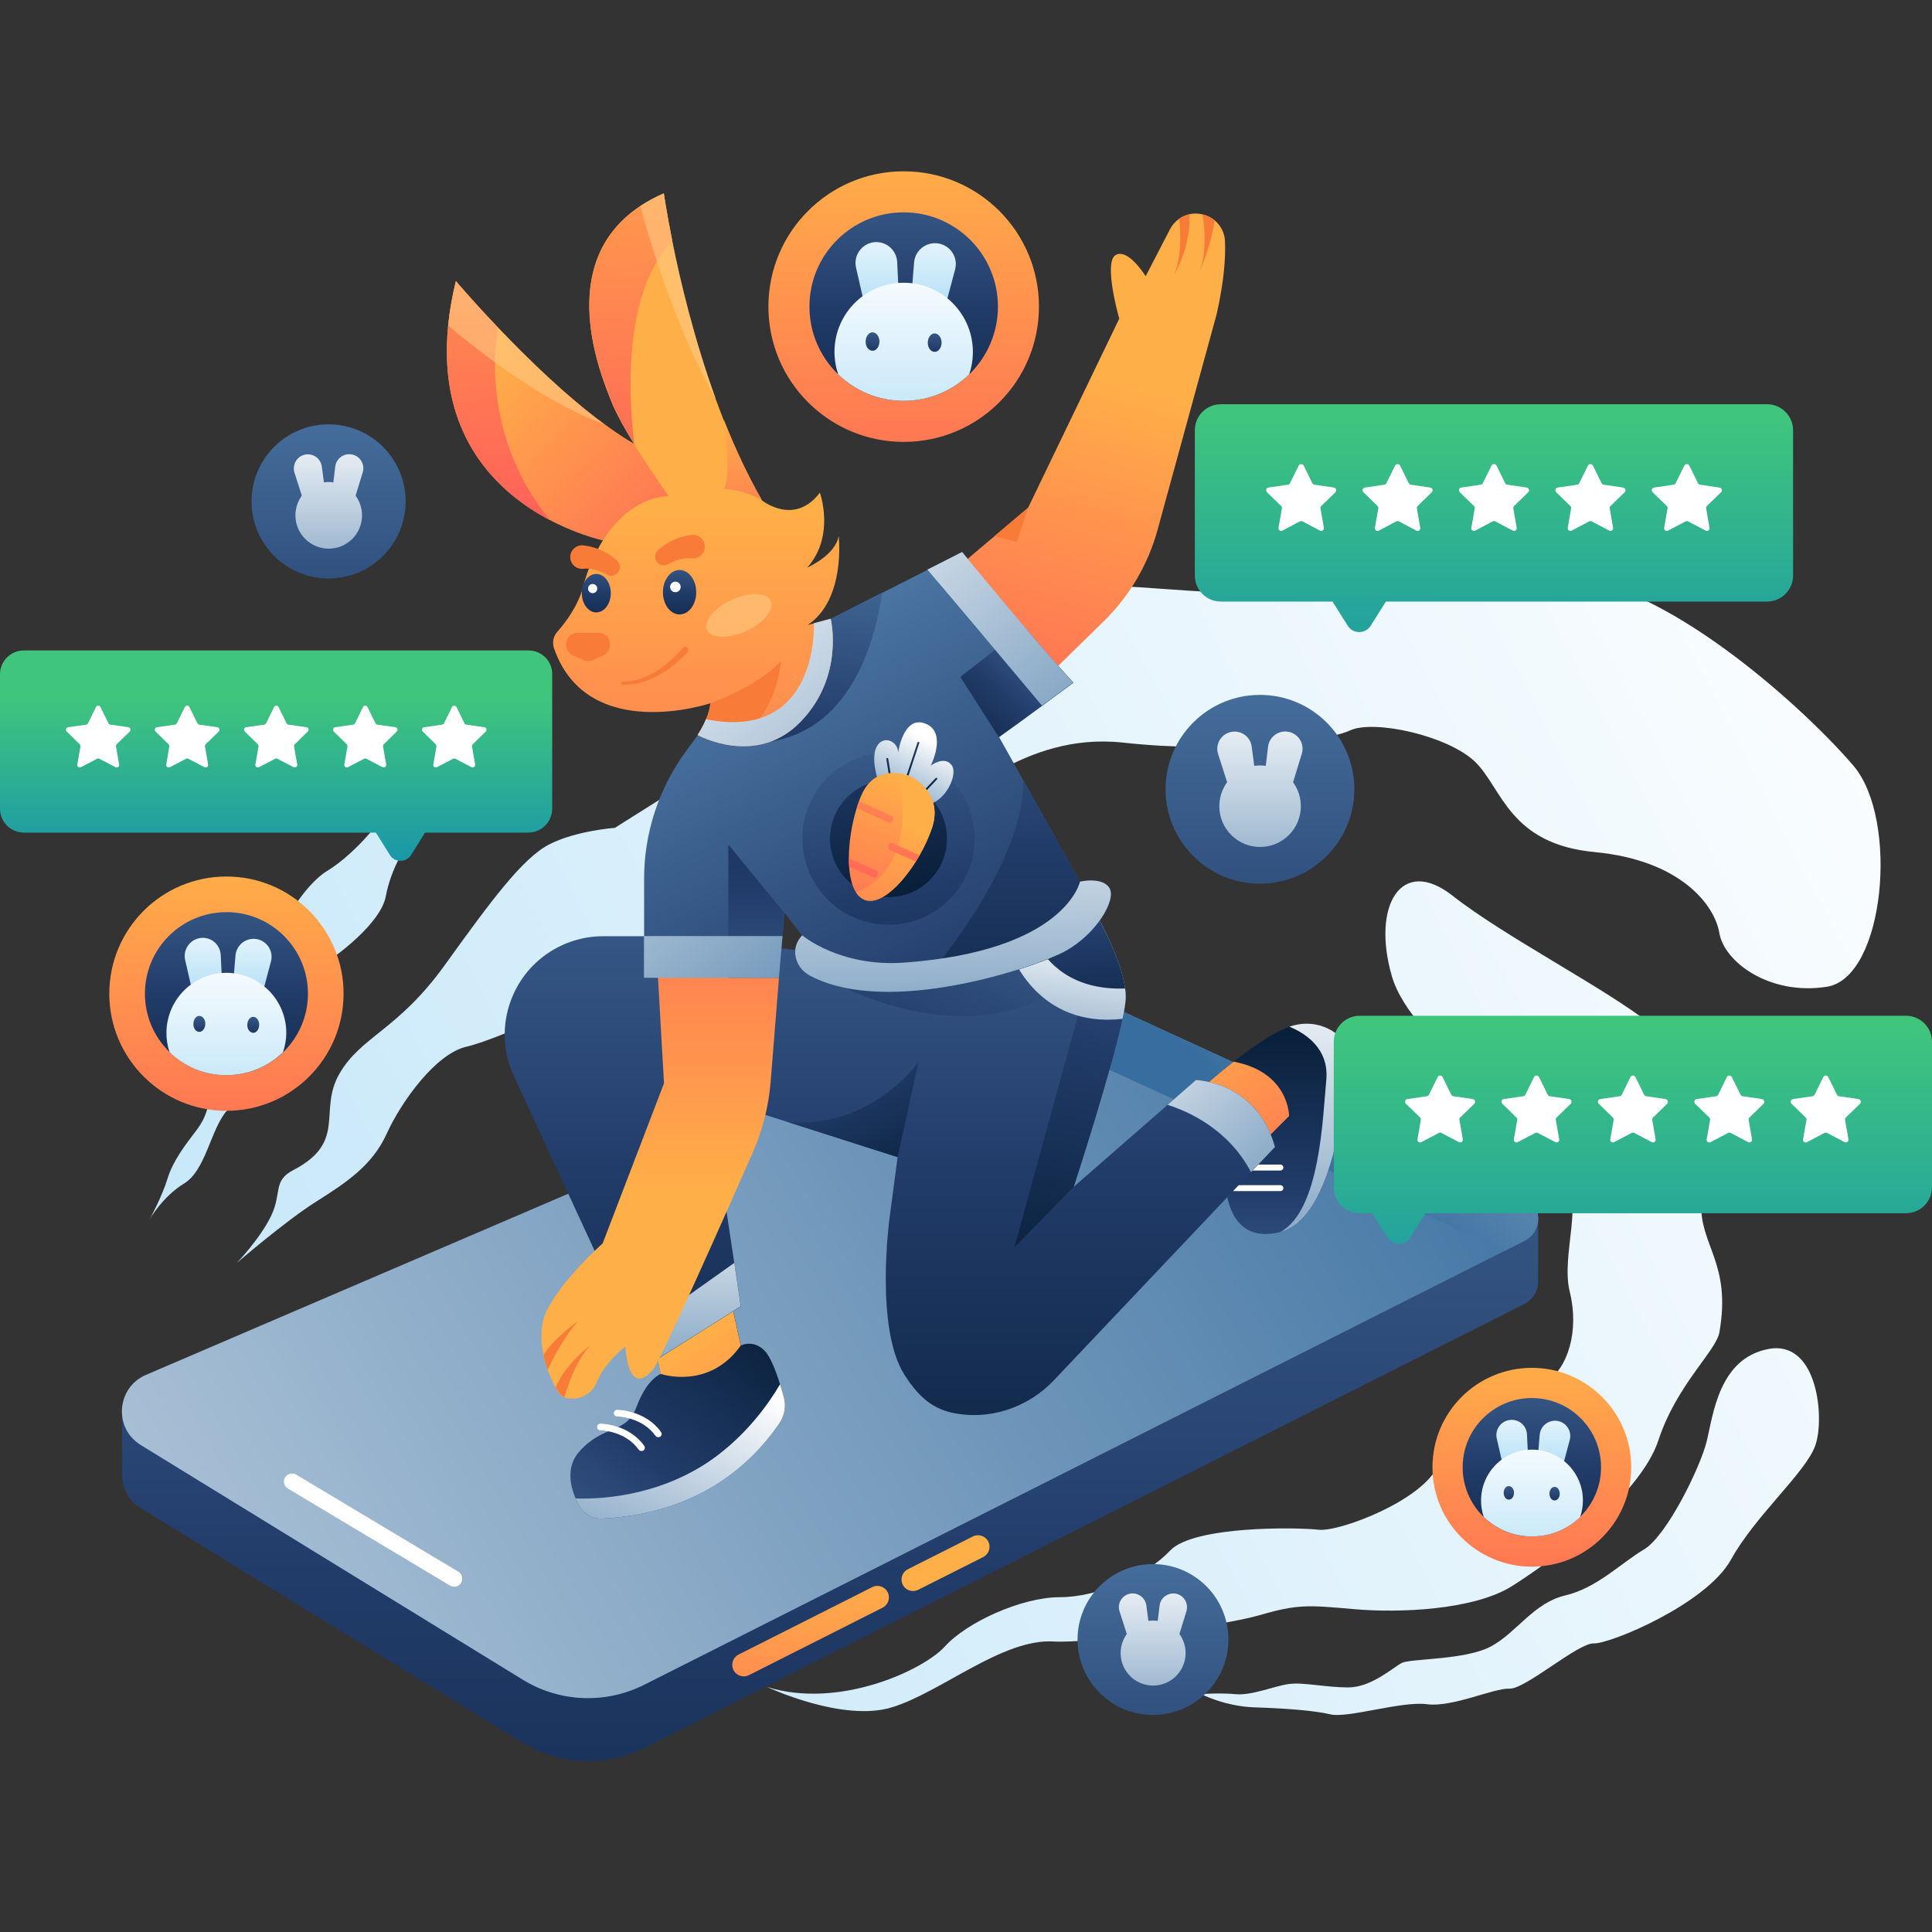 <svg width="1500" height="1500" viewBox="0 0 1500 1500" fill="none" xmlns="http://www.w3.org/2000/svg">
<rect x="0" y="0" width="1500" height="1500" fill="#333333" stroke="none"/>
<path d="M227.601 908.526C269.889 886.543 246.769 862.877 263.467 833.742C280.165 804.606 308.917 799.873 345.179 749.491C381.44 699.108 405.746 666.186 426.495 655.563C447.145 644.94 477.379 642.731 477.379 642.731C477.379 642.731 710.954 495.476 753.835 469.496C796.717 443.516 886.135 457.715 947.493 459.924C1008.85 462.133 1108.64 434.891 1220.98 448.249C1300.52 457.715 1403.58 552.905 1439.05 594.557C1474.52 636.209 1463.45 758.957 1418.4 766.11C1373.34 773.157 1338.56 746.44 1334.91 724.457C1331.25 702.474 1304.57 667.764 1238.08 661.558C1171.58 655.247 1166.35 612.018 1145.3 591.507C1124.16 571.102 1066.65 558.48 1048.17 567.105C1029.7 575.73 950.654 585.196 872.006 576.571C793.456 567.946 743.658 626.112 718.858 630.53C694.058 634.947 645.743 587.51 593.277 597.397C540.812 607.284 516.704 682.805 504.946 722.88C493.188 762.954 386.677 807.025 362.371 812.6C338.065 818.07 311.289 855.83 300.223 880.232C289.156 904.635 269.198 917.993 245.485 932.929C221.772 947.865 183.929 980.471 183.929 980.471C183.929 980.471 202.011 961.643 210.508 943.973C219.005 926.302 211.693 916.836 227.601 908.526ZM595.649 1309.8C595.649 1309.8 654.042 1337.35 692.477 1325.57C730.912 1313.79 778.24 1272.04 818.157 1274.46C844.736 1276.03 948.184 1262.68 977.826 1254.05C1007.37 1245.43 1015.47 1246.16 1051.04 1249.32C1086.51 1252.47 1144.11 1250.05 1173.76 1231.54C1203.4 1213.03 1273.55 1161.17 1287.58 1118.26C1301.61 1075.35 1332.34 1048.94 1334.91 1034.53C1344.49 980.576 1319.39 966.797 1320.88 933.875C1322.36 900.953 1317.32 823.329 1281.75 795.245C1246.18 767.161 1167.83 726.982 1127.91 695.532C1087.99 664.083 1064.87 703.105 1080.58 757.695C1096.29 812.285 1194.9 868.767 1213.18 900.953C1231.36 933.139 1211.4 973.213 1218.81 1003.19C1226.22 1033.17 1217.33 1062.51 1200.33 1073.03C1183.34 1083.44 1127.91 1109.42 1116.84 1136.98C1105.78 1164.54 1039.97 1189.57 1023.77 1187.68C1007.47 1185.79 926.645 1184.42 908.366 1203.98C889.988 1223.55 852.344 1240.06 822.801 1240.06C793.258 1240.06 750.377 1259.52 733.383 1278.56C716.092 1297.17 651.078 1327.05 595.649 1309.8ZM932.573 1315.27C932.573 1315.27 950.753 1324.73 973.676 1325.57C996.599 1326.31 1019.72 1327.89 1033.06 1331.04C1046.4 1334.2 1088.29 1320.53 1107.95 1323.15C1127.61 1325.78 1159.73 1310.53 1171.98 1311.06C1184.33 1311.58 1225.23 1275.4 1237.48 1275.93C1249.84 1276.45 1324.73 1245.53 1343.9 1210.93C1363.07 1176.32 1401.99 1143.29 1409.4 1122.26C1416.82 1101.33 1411.38 1040 1372.95 1047.37C1334.51 1054.62 1330.06 1098.7 1325.12 1118.89C1320.18 1139.09 1294.1 1192.52 1276.31 1203.04C1258.53 1213.55 1239.86 1232.91 1215.25 1238.69C1190.65 1244.48 1177.81 1267.3 1157.65 1278.24C1137.49 1289.08 1095.11 1287.5 1088.19 1291.18C1081.27 1294.86 1064.58 1310.11 1046.79 1310.11C1029.01 1310.11 1011.91 1305.91 1000.55 1307.48C989.188 1309.06 972.391 1316.42 959.547 1315.37C946.9 1314.21 932.573 1315.27 932.573 1315.27ZM116.248 946.602C116.248 946.602 126.129 929.142 142.827 918.939C159.623 908.842 163.477 877.287 175.827 862.667C188.178 847.941 212.78 837.002 217.721 814.914C222.661 792.931 230.071 761.376 245.781 752.015C261.59 742.549 295.579 716.884 299.531 695.848C303.483 674.917 315.34 652.302 329.074 643.888C342.807 635.473 366.026 607.705 361.58 595.083C357.134 582.461 329.074 579.832 311.783 611.386C294.492 642.836 270.878 665.976 253.685 676.389C236.395 686.907 213.768 722.669 211.792 742.864C209.816 762.954 193.118 785.568 184.72 792.826C176.321 800.189 163.081 829.009 163.081 842.156C163.081 855.304 161.105 866.243 152.707 877.287C144.309 888.331 134.428 900.848 130.081 915.048C125.733 929.247 116.248 946.602 116.248 946.602Z" fill="url(#paint0_linear_200_2)"/>
<path d="M1194.16 993.436L1194.26 944.646L1130.87 953.374L854.687 826.669C834.502 817.416 811.478 817.1 791.082 825.828L190.778 1083.34L94.688 1096.59V1147.16L94.793 1147.27C95.529 1156.42 100.26 1165.35 109.301 1170.93L405.773 1353.05C434.474 1370.61 470.219 1372.18 500.182 1357.04L1183.43 1012.47C1189.85 1009.21 1193.42 1003.32 1194.05 997.221C1194.26 995.959 1194.26 994.697 1194.16 993.436Z" fill="url(#paint1_linear_200_2)"/>
<path d="M1183.43 963.468L1167.98 971.249L500.182 1308.04C470.114 1323.18 434.369 1321.71 405.774 1304.05L109.301 1121.93C88.065 1108.89 90.378 1077.34 113.296 1067.46L766.797 787.133L791.082 776.723C811.478 767.996 834.502 768.311 854.687 777.459L1182.8 928.033C1197.73 934.973 1198.15 956.108 1183.43 963.468Z" fill="url(#paint2_linear_200_2)"/>
<path d="M352.684 1231.91C351.633 1231.91 350.476 1231.6 349.425 1231.07L223.477 1155.68C220.533 1153.89 219.587 1150.11 221.269 1147.06C223.056 1144.11 226.841 1143.17 229.89 1144.85L355.838 1220.24C358.782 1222.03 359.728 1225.82 358.046 1228.86C356.889 1230.76 354.892 1231.91 352.684 1231.91Z" fill="white"/>
<path d="M708.869 1235.28C705.61 1235.28 702.456 1233.49 700.879 1230.34C698.671 1225.92 700.458 1220.56 704.874 1218.35L755.337 1192.9C759.753 1190.7 765.114 1192.48 767.322 1196.9C769.53 1201.32 767.743 1206.68 763.327 1208.89L712.864 1234.33C711.497 1234.96 710.13 1235.28 708.869 1235.28ZM581.449 1300.58L685.214 1248.21C689.63 1246 691.417 1240.64 689.209 1236.23C687.001 1231.81 681.64 1230.02 677.224 1232.23L573.459 1284.59C569.043 1286.8 567.256 1292.16 569.464 1296.58C571.041 1299.74 574.195 1301.52 577.454 1301.52C578.82 1301.52 580.187 1301.21 581.449 1300.58Z" fill="url(#paint3_linear_200_2)"/>
<path d="M1183.43 963.468L1167.98 971.249L766.795 787.238L791.08 776.828C811.476 768.101 834.5 768.416 854.685 777.564L1182.8 928.138C1197.73 934.973 1198.15 956.108 1183.43 963.468Z" fill="url(#paint4_linear_200_2)"/>
<path d="M605.21 1104.89C591.227 1125.29 552.644 1174.5 467.908 1179.02C460.233 1179.44 452.979 1175.45 449.404 1168.61C448.563 1167.04 447.722 1165.25 446.881 1163.36C442.255 1152.53 439.732 1138.02 450.035 1126.66C469.274 1105.42 486.095 1113.94 494.296 1092.07C502.391 1070.19 513.114 1066.72 513.114 1066.72L507.332 1040.44L566.732 1006.47L575.247 1044.64C575.878 1044.33 585.13 1039.81 593.856 1048.95C598.271 1053.58 602.477 1064.62 605.63 1074.82C606.787 1078.4 607.733 1081.87 608.574 1084.92C610.467 1091.75 609.205 1099.01 605.21 1104.89Z" fill="url(#paint5_linear_200_2)"/>
<path d="M511.014 1115.83C510.173 1115.83 509.437 1115.41 508.911 1114.78C498.503 1100.06 479.369 1099.74 479.159 1099.74C477.687 1099.74 476.53 1098.59 476.636 1097.11C476.636 1095.64 477.792 1094.59 479.264 1094.59C480.105 1094.59 501.236 1095.01 513.221 1111.83C514.062 1112.99 513.747 1114.67 512.591 1115.41C512.065 1115.72 511.539 1115.83 511.014 1115.83Z" fill="white"/>
<path d="M497.977 1126.55C497.136 1126.55 496.4 1126.13 495.874 1125.5C485.466 1110.78 466.332 1110.47 466.122 1110.47C464.65 1110.47 463.493 1109.31 463.598 1107.84C463.598 1106.37 464.755 1105.31 466.227 1105.31C467.068 1105.31 488.199 1105.74 500.184 1122.56C501.026 1123.72 500.71 1125.4 499.554 1126.13C499.028 1126.45 498.502 1126.55 497.977 1126.55Z" fill="white"/>
<path d="M575.144 1044.64C550.438 1079.55 513.011 1066.72 513.011 1066.72L507.229 1040.44L566.628 1006.47L575.144 1044.64Z" fill="url(#paint6_linear_200_2)"/>
<path d="M994.092 956.528C947.729 968.305 951.198 910.052 951.198 910.052L940.265 860.106L936.27 842.126C936.27 842.126 945.521 833.819 957.822 824.251C971.068 813.946 987.679 802.064 999.979 797.543C1000.29 797.438 1000.72 797.332 1001.03 797.227C1024.05 789.341 1042.87 803.326 1045.19 813.42C1047.6 823.62 1040.46 944.752 994.092 956.528Z" fill="url(#paint7_linear_200_2)"/>
<path d="M994.095 908.791H955.827C954.565 908.791 953.514 907.739 953.514 906.477C953.514 905.216 954.565 904.164 955.827 904.164H994.095C995.356 904.164 996.408 905.216 996.408 906.477C996.408 907.739 995.356 908.791 994.095 908.791Z" fill="white"/>
<path d="M994.095 924.773H955.827C954.565 924.773 953.514 923.722 953.514 922.46C953.514 921.198 954.565 920.147 955.827 920.147H994.095C995.356 920.147 996.408 921.198 996.408 922.46C996.408 923.722 995.356 924.773 994.095 924.773Z" fill="white"/>
<path d="M1000.82 866.521L982.738 884.606L940.265 860.107L936.27 842.126C936.27 842.126 945.521 833.819 957.822 824.251C1001.14 832.558 1000.82 866.521 1000.82 866.521Z" fill="url(#paint8_linear_200_2)"/>
<path d="M989.889 890.495L971.281 910.052L818.314 1071.56C797.918 1093.12 767.64 1103.21 738.624 1096.69C722.644 1093.12 712.025 1082.81 702.143 1067.25C679.119 1031.08 690.578 946.119 690.578 946.119L696.886 898.381L550.648 851.695L570.097 980.502L575.249 1014.26L502.813 1060.1L491.774 1036.23L399.152 835.817C390.321 817.206 389.48 795.755 396.734 776.513C402.306 761.582 412.189 749.174 424.805 740.447C437.315 731.825 452.349 726.883 468.329 726.883H512.59L673.232 743.076L798.759 717.84L849.853 707.535C849.853 707.535 862.574 729.511 869.513 751.067C872.246 759.479 874.034 767.786 873.928 774.725C873.823 778.301 872.982 784.084 871.405 791.129C862.679 831.927 834.504 918.675 833.558 921.409V921.514L906.414 857.898L928.387 838.656C928.597 838.551 975.696 839.603 989.889 890.495Z" fill="url(#paint9_linear_200_2)"/>
<path d="M575.143 1014.15L502.812 1060L491.773 1036.13L570.097 980.502L575.143 1014.15Z" fill="url(#paint10_linear_200_2)"/>
<path d="M874.031 774.62C873.926 778.195 873.085 783.979 871.508 791.024C862.782 831.821 834.607 918.57 833.661 921.303V921.409L787.508 968.621L843.123 765.893L869.616 750.857C872.349 759.374 874.137 767.68 874.031 774.62Z" fill="url(#paint11_linear_200_2)"/>
<path d="M628.129 752.118C628.129 752.118 732.21 821.201 818.628 770.099L748.715 683.456L628.129 752.118Z" fill="url(#paint12_linear_200_2)"/>
<path d="M874.032 774.62C873.927 778.195 873.086 783.978 871.509 791.023C805.381 798.594 785.301 740.657 785.301 740.657L804.014 730.983L849.852 707.43C849.852 707.43 870.247 742.655 873.507 767.47C873.927 769.994 874.032 772.412 874.032 774.62Z" fill="url(#paint13_linear_200_2)"/>
<path d="M873.611 767.47C832.295 768.942 812.95 747.702 804.119 730.983L849.957 707.43C849.957 707.43 870.247 742.655 873.611 767.47Z" fill="url(#paint14_linear_200_2)"/>
<path d="M827.144 738.449C814.948 745.178 777.522 758.953 735.994 765.998C698.673 772.202 657.986 772.833 629.18 757.796C624.344 755.273 620.349 751.067 618.562 745.914C616.67 740.552 616.354 733.402 622.767 726.252L609.1 708.902L607.628 726.882L604.895 759.268H500.078V682.299C500.078 646.969 511.327 612.48 532.143 583.88L541.816 570.736L553.485 560.536L645.16 480.518L685.11 460.224L720.33 442.349L747.243 428.679C747.243 428.679 771.108 457.911 795.814 487.037C809.376 503.02 823.149 518.897 833.452 530.043C833.452 530.043 822.413 538.245 809.271 547.919C797.602 556.541 784.355 566.215 775.734 572.313L794.763 606.276L838.603 684.507C839.549 684.297 856.476 680.617 861.627 689.765C866.673 699.123 851.009 725.305 827.144 738.449Z" fill="url(#paint15_linear_200_2)"/>
<path d="M827.142 738.449C814.947 745.178 777.52 758.953 735.993 765.998C725.059 763.369 717.805 761.582 717.805 761.582C781.83 683.876 794.446 633.72 794.551 606.276L838.391 684.507C839.337 684.297 856.264 680.617 861.415 689.765C866.672 699.123 851.007 725.305 827.142 738.449Z" fill="url(#paint16_linear_200_2)"/>
<path d="M689.84 717.974C726.768 717.974 756.704 688.033 756.704 651.099C756.704 614.165 726.768 584.224 689.84 584.224C652.913 584.224 622.977 614.165 622.977 651.099C622.977 688.033 652.913 717.974 689.84 717.974Z" fill="url(#paint17_linear_200_2)"/>
<path d="M689.841 696.523C714.924 696.523 735.258 676.186 735.258 651.099C735.258 626.012 714.924 605.674 689.841 605.674C664.758 605.674 644.424 626.012 644.424 651.099C644.424 676.186 664.758 696.523 689.841 696.523Z" fill="url(#paint18_linear_200_2)"/>
<path d="M684.901 460.119C680.17 493.767 662.613 565.268 598.903 575.573C574.933 579.463 560.95 572.524 553.275 560.431L644.951 480.413L684.901 460.119Z" fill="url(#paint19_linear_200_2)"/>
<path d="M944.575 244.037L898.738 411.33C895.058 424.789 889.591 437.617 882.653 449.499C875.714 461.276 867.303 472.106 857.526 481.78L812.845 525.522L745.561 438.774L760.174 426.366L772.264 416.167L798.232 394.191L868.986 247.402C868.986 247.402 856.37 203.45 866.252 197.982C876.029 192.514 889.486 214.491 889.486 214.491L908.305 178.109C910.092 174.744 912.51 171.905 915.559 169.802C917.872 168.12 920.605 166.963 923.549 166.332C924.39 166.122 925.231 166.017 926.072 165.912C926.913 165.806 927.754 165.806 928.595 165.806C930.383 165.806 932.065 166.017 933.642 166.437C937.111 167.279 940.265 168.856 942.893 170.959C947.624 174.849 950.883 180.738 951.094 187.467C951.619 200.085 950.358 218.486 944.575 244.037Z" fill="url(#paint20_linear_200_2)"/>
<path d="M911.564 213.439C917.767 199.139 916.506 178.53 915.559 169.907C917.872 168.225 920.606 167.068 923.549 166.437C924.391 192.304 912.3 212.282 911.564 213.439ZM942.894 170.959C940.266 168.751 937.006 167.173 933.642 166.437C935.114 175.375 937.427 196.195 930.698 212.808C932.486 208.497 941.527 186.416 942.894 170.959Z" fill="#F87C38"/>
<path d="M798.231 394.19L789.4 420.898L772.264 416.167L798.231 394.19Z" fill="#F87C38"/>
<path d="M604.789 759.163L600.794 809.004L598.376 839.287C596.904 858.634 592.068 877.561 584.183 895.437C561.264 947.38 512.693 1056.84 506.806 1063.57C487.146 1085.97 485.569 1045.48 485.569 1045.48C485.569 1045.48 469.484 1057.68 463.596 1072.61C458.76 1084.92 445.619 1087.86 438.154 1084.81C436.577 1084.18 435.211 1083.23 434.265 1082.08C433.424 1081.02 432.477 1079.45 431.321 1077.34C429.429 1073.87 427.221 1069.14 425.223 1063.68C423.962 1060.1 422.805 1056.1 421.964 1052.11C419.651 1040.96 419.336 1028.66 424.277 1018.04C435.631 994.067 467.907 965.361 467.907 965.361L515.532 841.074L511.537 770.835L510.485 752.223L604.789 759.163Z" fill="url(#paint21_linear_200_2)"/>
<path d="M827.141 738.449C803.907 751.172 689.944 789.656 629.178 757.691C624.341 755.167 620.346 750.961 618.559 745.809C616.667 740.447 616.351 733.296 622.764 726.146C622.764 726.146 651.781 750.856 701.614 747.386C827.246 738.449 838.495 684.507 838.495 684.507C839.442 684.297 856.368 680.617 861.519 689.765C866.671 699.123 851.006 725.305 827.141 738.449Z" fill="url(#paint22_linear_200_2)"/>
<path d="M833.136 529.938C833.136 529.938 822.097 538.14 808.955 547.813C797.286 556.436 784.039 566.109 775.418 572.208L745.561 525.522L795.498 486.827C809.06 502.81 822.833 518.792 833.136 529.938Z" fill="url(#paint23_linear_200_2)"/>
<path d="M833.136 529.938C833.136 529.938 822.097 538.14 808.955 547.813C784.88 519.108 738.202 463.379 720.014 442.244L746.927 428.574C746.927 428.574 804.014 498.288 833.136 529.938Z" fill="url(#paint24_linear_200_2)"/>
<path d="M608.993 708.797L604.788 759.163H565.469V655.697L608.993 708.797Z" fill="url(#paint25_linear_200_2)"/>
<path d="M607.523 726.777L604.789 759.163H499.973V726.777H607.523Z" fill="url(#paint26_linear_200_2)"/>
<path d="M682.059 607.146C682.059 607.146 675.436 588.43 680.903 579.282C686.369 570.239 697.408 575.917 697.303 584.434C697.303 584.434 701.298 554.151 719.276 562.142C735.361 569.398 722.64 594.423 722.64 594.423C722.64 594.423 733.048 586.537 738.725 593.897C744.402 601.258 733.679 622.498 720.748 624.391L682.059 607.146Z" fill="url(#paint27_linear_200_2)"/>
<path d="M691.521 607.146C691.206 607.146 690.996 606.831 690.891 606.515L688.157 589.376C688.052 588.955 688.367 588.535 688.788 588.535C689.208 588.43 689.524 588.745 689.629 589.166L692.362 606.305C692.468 606.726 692.152 607.146 691.732 607.146C691.626 607.146 691.521 607.146 691.521 607.146Z" fill="url(#paint28_linear_200_2)"/>
<path d="M702.77 608.198C702.665 608.198 702.665 608.198 702.56 608.198C702.139 608.092 702.034 607.567 702.139 607.251L712.337 576.443C712.442 576.022 712.863 575.812 713.283 576.022C713.704 576.127 713.809 576.653 713.704 576.968L703.506 607.777C703.401 607.987 703.086 608.198 702.77 608.198Z" fill="url(#paint29_linear_200_2)"/>
<path d="M715.071 617.766C714.966 617.766 714.756 617.661 714.651 617.556C714.335 617.24 714.335 616.715 714.651 616.504L726.425 604.097C726.741 603.781 727.161 603.781 727.477 604.097C727.792 604.412 727.792 604.938 727.477 605.148L715.702 617.556C715.492 617.661 715.281 617.766 715.071 617.766Z" fill="url(#paint30_linear_200_2)"/>
<path d="M713.914 664.032C712.968 665.714 712.022 667.292 710.97 668.974C698.88 688.216 682.374 703.568 670.705 698.311C663.556 695.156 660.086 685.167 659.245 672.759C659.14 670.656 659.035 668.659 659.035 666.45C659.035 653.938 661.348 639.637 665.133 627.44C665.658 625.547 666.289 623.76 666.92 622.077C667.446 620.605 667.971 619.238 668.602 617.872C679.956 590.848 706.45 602.73 706.45 602.73C706.45 602.73 732.838 614.507 723.691 642.582C721.379 649.416 718.014 656.987 713.914 664.032Z" fill="url(#paint31_linear_200_2)"/>
<path d="M723.692 642.476C732.838 614.507 706.45 602.625 706.45 602.625C706.45 602.625 702.981 601.048 698.039 600.417C701.614 617.871 709.604 675.283 664.607 692.843C666.29 695.366 668.287 697.259 670.705 698.416C687.526 705.881 714.545 670.446 723.692 642.476Z" fill="url(#paint32_linear_200_2)"/>
<path d="M693.413 636.693L693.203 637.219C692.677 638.481 691.311 639.217 690.049 638.586L665.133 627.44C665.658 625.547 666.289 623.76 666.92 622.077L692.047 633.328C693.308 633.854 693.939 635.431 693.413 636.693Z" fill="url(#paint33_linear_200_2)"/>
<path d="M713.915 664.032C712.969 665.714 712.022 667.292 710.971 668.974L690.996 660.036C689.734 659.51 689.104 657.933 689.629 656.566L689.84 656.041C690.365 654.674 691.732 654.043 692.993 654.674L713.915 664.032Z" fill="url(#paint34_linear_200_2)"/>
<path d="M681.428 679.279L681.218 679.804C680.692 681.171 679.326 681.802 678.064 681.171L659.245 672.759C659.14 670.656 659.035 668.659 659.035 666.45L680.062 675.809C681.323 676.44 681.954 677.912 681.428 679.279Z" fill="url(#paint35_linear_200_2)"/>
<path d="M458.551 1044.22C447.197 1056.31 440.678 1076.19 438.26 1084.7C436.683 1084.07 435.317 1083.13 434.37 1081.97C433.529 1080.92 432.583 1079.34 431.427 1077.24C438.471 1059.47 458.551 1044.22 458.551 1044.22ZM421.965 1052C422.806 1056.1 423.962 1059.99 425.224 1063.57C429.639 1054.11 438.471 1036.97 448.879 1025.72C448.879 1025.72 430.27 1038.54 421.965 1052Z" fill="#F87C38"/>
<path d="M541.606 398.081L472.429 420.583C472.429 420.583 451.613 416.798 426.906 403.759C387.902 383.255 339.226 339.934 347.952 252.555C349.004 241.724 351.001 230.368 353.945 218.171C353.945 218.171 366.981 233.628 386.641 254.237C408.824 277.58 439.417 307.442 469.17 329.208C481.26 338.146 493.245 345.717 504.389 350.869L541.606 398.081Z" fill="url(#paint36_linear_200_2)"/>
<path d="M644.95 480.413C644.95 480.413 655.989 525.101 621.295 560.642C604.053 578.412 583.973 580.725 568.309 578.832C552.854 576.835 541.605 570.631 541.605 570.631C541.605 570.631 545.285 565.268 548.123 558.434C549.805 554.543 551.172 550.127 551.488 546.026C551.488 546.026 456.238 577.991 430.165 503.441C428.588 499.024 429.534 494.082 432.688 490.507C438.786 483.672 448.984 470.424 452.979 454.756C458.761 431.729 478.631 388.197 519.002 385.043C519.002 385.043 504.914 365.275 492.298 344.77C485.465 333.625 479.051 322.268 475.477 313.751C466.331 291.46 430.165 204.501 497.029 160.128C502.391 156.553 508.488 153.189 515.322 150.244C515.322 150.244 517.32 164.65 521.945 187.467C528.043 217.961 538.872 263.49 555.693 309.861C557.69 315.224 559.688 320.691 561.79 326.054C570.306 347.504 580.083 368.639 591.332 388.302C591.332 388.302 616.459 408.911 636.539 382.519C636.539 382.519 648.735 415.956 626.762 440.666C626.762 440.666 648.735 431.098 651.153 416.062C651.153 416.062 656.935 465.377 627.077 485.25L631.913 483.988L644.95 480.413Z" fill="url(#paint37_linear_200_2)"/>
<path d="M606.155 513.43C606.155 513.43 604.998 554.017 568.413 578.832C552.958 576.835 541.709 570.631 541.709 570.631C541.709 570.631 545.389 565.268 548.227 558.434C549.909 554.543 551.276 550.127 551.591 546.026C551.591 546.026 588.598 532.672 606.155 513.43Z" fill="#F87C38"/>
<path d="M621.296 560.642C587.022 595.867 541.605 570.631 541.605 570.631C541.605 570.631 545.285 565.268 548.124 558.434C635.488 575.783 632.019 485.881 631.914 483.883L644.95 480.413C644.95 480.413 655.989 525.206 621.296 560.642Z" fill="url(#paint38_linear_200_2)"/>
<path d="M562 379.68C562 379.68 568.308 372.635 562 325.949C570.516 347.399 580.293 368.534 591.542 388.197C591.437 388.197 577.665 380.1 562 379.68Z" fill="url(#paint39_linear_200_2)"/>
<path d="M492.404 344.665C485.57 333.519 479.157 322.163 475.583 313.646C465.595 289.567 424.173 189.886 515.428 150.034C515.428 150.034 517.425 164.44 522.051 187.257C511.012 197.877 480.103 237.623 492.404 344.665Z" fill="url(#paint40_linear_200_2)"/>
<path opacity="0.6" d="M555.796 309.756C525.834 257.917 505.228 189.886 497.133 160.023C502.495 156.448 508.592 153.083 515.426 150.139C515.426 150.139 517.423 164.545 522.049 187.362C528.147 217.855 538.975 263.385 555.796 309.756Z" fill="#FFCA83"/>
<path d="M426.906 403.864C383.066 380.837 327.136 328.998 353.945 218.276C353.945 218.276 366.981 233.733 386.641 254.342C383.066 275.582 377.074 342.352 426.906 403.864Z" fill="url(#paint41_linear_200_2)"/>
<path opacity="0.6" d="M469.168 329.419C421.859 312.279 371.08 272.323 347.951 252.765C349.002 241.935 351 230.578 353.944 218.381C353.944 218.381 366.98 233.838 386.64 254.447C408.823 277.58 439.416 307.548 469.168 329.419Z" fill="#FFCA83"/>
<path d="M527.623 477.048C534.764 477.048 540.554 469.328 540.554 459.804C540.554 450.28 534.764 442.559 527.623 442.559C520.481 442.559 514.691 450.28 514.691 459.804C514.691 469.328 520.481 477.048 527.623 477.048Z" fill="url(#paint42_linear_200_2)"/>
<path d="M524.364 459.804C526.628 459.804 528.464 457.968 528.464 455.703C528.464 453.438 526.628 451.602 524.364 451.602C522.099 451.602 520.264 453.438 520.264 455.703C520.264 457.968 522.099 459.804 524.364 459.804Z" fill="white"/>
<path d="M462.968 475.471C469.181 475.471 474.217 468.786 474.217 460.54C474.217 452.293 469.181 445.609 462.968 445.609C456.755 445.609 451.719 452.293 451.719 460.54C451.719 468.786 456.755 475.471 462.968 475.471Z" fill="url(#paint43_linear_200_2)"/>
<path d="M460.129 460.54C462.103 460.54 463.704 458.939 463.704 456.965C463.704 454.99 462.103 453.39 460.129 453.39C458.155 453.39 456.555 454.99 456.555 456.965C456.555 458.939 458.155 460.54 460.129 460.54Z" fill="white"/>
<path d="M519.107 437.827C524.889 434.463 531.302 432.885 537.085 433.516C542.131 434.042 546.652 430.467 547.177 425.42C547.703 420.373 544.129 415.851 539.082 415.325C538.451 415.22 537.821 415.22 537.085 415.325L536.454 415.431C531.513 415.956 526.782 417.428 522.471 419.426C518.161 421.424 514.271 424.053 510.907 427.102C508.173 429.626 507.858 433.832 510.381 436.671C512.589 439.089 516.058 439.615 518.792 438.038L519.107 437.827Z" fill="#F87C38"/>
<path d="M470.852 445.924C465.07 442.559 458.657 440.982 452.874 441.613C447.828 442.139 443.307 438.563 442.782 433.516C442.256 428.469 445.831 423.948 450.877 423.422C451.508 423.317 452.138 423.317 452.874 423.422L453.505 423.527C458.446 424.053 463.177 425.525 467.488 427.523C471.798 429.521 475.688 432.149 479.052 435.199C481.786 437.722 482.101 441.928 479.578 444.767C477.37 447.186 473.901 447.711 471.167 446.134L470.852 445.924Z" fill="#F87C38"/>
<path d="M464.964 491.348H456.553H448.143C443.412 491.348 439.627 495.134 439.627 499.865V500.917C439.627 504.176 441.519 507.226 444.463 508.593L452.979 512.588C455.292 513.64 457.92 513.64 460.233 512.588L468.749 508.593C471.692 507.226 473.585 504.176 473.585 500.917V499.865C473.479 495.134 469.695 491.348 464.964 491.348Z" fill="#F87C38"/>
<path d="M533.72 506.385C530.356 510.065 526.886 513.219 523.101 516.269C519.317 519.318 515.322 521.947 511.116 524.365C506.911 526.678 502.39 528.571 497.765 529.938C493.034 531.2 488.198 531.726 483.362 531.62C482.731 531.62 482.205 531.095 482.205 530.464C482.205 529.833 482.731 529.307 483.362 529.307H483.467C488.092 529.202 492.613 528.571 496.924 527.099C501.234 525.627 505.439 523.629 509.329 521.211C513.219 518.792 516.899 516.058 520.368 513.009C523.837 509.96 527.202 506.7 529.935 503.23L530.04 503.125C530.881 502.074 532.458 501.968 533.404 502.81C534.456 503.756 534.561 505.228 533.72 506.385C533.72 506.279 533.72 506.279 533.72 506.385Z" fill="#F87C38"/>
<path opacity="0.6" d="M579.282 489.958C592.98 483.752 601.618 473.275 598.576 466.557C595.533 459.839 581.962 459.424 568.264 465.63C554.566 471.836 545.927 482.312 548.97 489.03C552.012 495.748 565.583 496.164 579.282 489.958Z" fill="#FFCA83"/>
<path d="M696.884 898.381L713.18 824.461C713.18 824.461 677.435 876.194 611.938 871.252L696.884 898.381Z" fill="url(#paint44_linear_200_2)"/>
<path d="M989.887 890.495L971.279 910.052C953.617 876.405 922.182 862.735 906.518 857.793L928.49 838.551C928.595 838.551 975.694 839.603 989.887 890.495Z" fill="url(#paint45_linear_200_2)"/>
<path d="M994.094 956.528C1025 939.704 1026.89 868.098 1029.73 838.551C1032.15 813.315 1012.07 801.538 1001.03 797.122C1024.06 789.236 1042.87 803.221 1045.19 813.315C1047.61 823.62 1040.46 944.752 994.094 956.528Z" fill="url(#paint46_linear_200_2)"/>
<path d="M605.21 1104.89C591.227 1125.29 552.644 1174.5 467.907 1179.02C460.233 1179.44 452.978 1175.45 449.404 1168.61C448.563 1167.04 447.722 1165.25 446.881 1163.36C460.969 1163.99 509.75 1163.46 552.959 1132.97C579.663 1114.04 596.904 1089.65 605.63 1074.72C606.787 1078.29 607.733 1081.76 608.574 1084.81C610.466 1091.75 609.205 1099.01 605.21 1104.89Z" fill="url(#paint47_linear_200_2)"/>
<path d="M175.801 862.437C226.025 862.437 266.74 821.716 266.74 771.483C266.74 721.251 226.025 680.529 175.801 680.529C125.576 680.529 84.861 721.251 84.861 771.483C84.861 821.716 125.576 862.437 175.801 862.437Z" fill="url(#paint48_linear_200_2)"/>
<path d="M175.801 834.783C210.755 834.783 239.091 806.443 239.091 771.483C239.091 736.524 210.755 708.183 175.801 708.183C140.847 708.183 112.512 736.524 112.512 771.483C112.512 806.443 140.847 834.783 175.801 834.783Z" fill="url(#paint49_linear_200_2)"/>
<path d="M173.484 784.312L153.299 787.045L143.732 745.301C141.945 737.31 147.412 729.424 155.507 728.267C163.707 727.11 170.961 733.209 171.382 741.516L173.484 784.312Z" fill="url(#paint50_linear_200_2)"/>
<path d="M179.266 784.417L199.346 787.887L210.385 746.458C212.487 738.467 207.336 730.475 199.241 729.108C191.146 727.741 183.576 733.525 182.84 741.726L179.266 784.417Z" fill="url(#paint51_linear_200_2)"/>
<path d="M129.226 801.135C129.12 806.708 129.962 811.966 131.644 816.908C142.998 827.948 158.557 834.783 175.694 834.783C192.83 834.783 208.39 827.948 219.744 816.908C221.216 812.491 222.162 807.655 222.267 802.713C222.688 776.951 202.187 755.816 176.535 755.29C150.883 754.975 129.751 775.374 129.226 801.135Z" fill="url(#paint52_linear_200_2)"/>
<path d="M159.398 795.037C159.293 798.507 157.19 801.24 154.667 801.135C152.039 801.135 150.041 798.296 150.147 794.826C150.252 791.356 152.354 788.623 154.877 788.728C157.401 788.833 159.503 791.672 159.398 795.037Z" fill="url(#paint53_linear_200_2)"/>
<path d="M201.24 795.773C201.135 799.243 199.032 801.977 196.509 801.871C193.986 801.766 191.883 799.032 191.988 795.562C192.093 792.092 194.196 789.359 196.719 789.464C199.242 789.569 201.345 792.408 201.24 795.773Z" fill="url(#paint54_linear_200_2)"/>
<path d="M410.225 504.994H18.608C8.305 504.994 0 513.301 0 523.606V627.809C0 638.113 8.305 646.42 18.608 646.42H291.846L302.675 663.77C306.46 669.868 315.396 669.868 319.181 663.77L330.009 646.42H410.12C420.423 646.42 428.728 638.113 428.728 627.809V523.606C428.939 513.301 420.528 504.994 410.225 504.994Z" fill="url(#paint55_linear_200_2)"/>
<path d="M78.006 548.947L84.209 561.565C84.524 562.196 85.05 562.511 85.68 562.616L99.663 564.614C101.24 564.824 101.871 566.822 100.714 567.979L90.622 577.863C90.201 578.283 89.991 578.914 90.096 579.65L92.514 593.53C92.829 595.107 91.147 596.369 89.675 595.633L77.165 589.114C76.639 588.798 75.903 588.798 75.377 589.114L62.867 595.633C61.395 596.369 59.713 595.213 60.028 593.53L62.446 579.65C62.551 579.02 62.341 578.389 61.921 577.863L51.828 567.979C50.672 566.822 51.302 564.824 52.879 564.614L66.862 562.616C67.493 562.511 68.018 562.09 68.334 561.565L74.537 548.947C75.167 547.475 77.27 547.475 78.006 548.947Z" fill="white"/>
<path d="M147.076 548.947L153.279 561.565C153.594 562.196 154.12 562.511 154.75 562.616L168.733 564.614C170.31 564.824 170.941 566.822 169.784 567.979L159.692 577.863C159.271 578.283 159.061 578.914 159.166 579.65L161.584 593.53C161.899 595.107 160.217 596.369 158.745 595.633L146.235 589.114C145.709 588.798 144.973 588.798 144.447 589.114L131.937 595.633C130.465 596.369 128.783 595.213 129.098 593.53L131.411 579.65C131.516 579.02 131.306 578.389 130.885 577.863L120.793 567.979C119.636 566.822 120.267 564.824 121.844 564.614L135.827 562.616C136.457 562.511 136.983 562.09 137.299 561.565L143.501 548.947C144.342 547.475 146.34 547.475 147.076 548.947Z" fill="white"/>
<path d="M216.256 548.947L222.459 561.565C222.774 562.196 223.3 562.511 223.93 562.616L237.913 564.614C239.49 564.824 240.121 566.822 238.964 567.979L228.872 577.863C228.451 578.283 228.241 578.914 228.346 579.65L230.764 593.53C231.079 595.107 229.397 596.369 227.925 595.633L215.415 589.114C214.889 588.798 214.153 588.798 213.628 589.114L201.117 595.633C199.645 596.369 197.963 595.213 198.278 593.53L200.696 579.65C200.801 579.02 200.591 578.389 200.171 577.863L190.078 567.979C188.921 566.822 189.552 564.824 191.129 564.614L205.112 562.616C205.743 562.511 206.268 562.09 206.584 561.565L212.786 548.947C213.417 547.475 215.52 547.475 216.256 548.947Z" fill="white"/>
<path d="M285.324 548.947L291.527 561.565C291.842 562.196 292.368 562.511 292.999 562.616L306.981 564.614C308.558 564.824 309.189 566.822 308.033 567.979L297.94 577.863C297.519 578.283 297.309 578.914 297.414 579.65L299.832 593.53C300.148 595.107 298.466 596.369 296.994 595.633L284.483 589.114C283.957 588.798 283.222 588.798 282.696 589.114L270.185 595.633C268.713 596.369 267.031 595.213 267.347 593.53L269.765 579.65C269.87 579.02 269.659 578.389 269.239 577.863L259.146 567.979C257.99 566.822 258.621 564.824 260.198 564.614L274.18 562.616C274.811 562.511 275.337 562.09 275.652 561.565L281.855 548.947C282.486 547.475 284.588 547.475 285.324 548.947Z" fill="white"/>
<path d="M354.396 548.947L360.599 561.565C360.915 562.196 361.44 562.511 362.071 562.616L376.054 564.614C377.631 564.824 378.261 566.822 377.105 567.979L367.012 577.863C366.592 578.283 366.381 578.914 366.487 579.65L368.905 593.53C369.22 595.107 367.538 596.369 366.066 595.633L353.555 589.114C353.03 588.798 352.294 588.798 351.768 589.114L339.257 595.633C337.786 596.369 336.103 595.213 336.419 593.53L338.837 579.65C338.942 579.02 338.732 578.389 338.311 577.863L328.219 567.979C327.062 566.822 327.693 564.824 329.27 564.614L343.252 562.616C343.883 562.511 344.409 562.09 344.724 561.565L350.927 548.947C351.663 547.475 353.766 547.475 354.396 548.947Z" fill="white"/>
<path d="M947.848 313.857H1371.95C1383.09 313.857 1392.14 322.899 1392.14 334.045V446.87C1392.14 458.016 1383.09 467.059 1371.95 467.059H1076L1064.23 485.775C1060.13 492.4 1050.46 492.4 1046.36 485.775L1034.58 467.059H947.848C936.704 467.059 927.662 458.016 927.662 446.87V334.045C927.662 322.899 936.704 313.857 947.848 313.857Z" fill="url(#paint56_linear_200_2)"/>
<path d="M1307.72 361.489L1300.99 375.159C1300.67 375.789 1300.04 376.21 1299.41 376.315L1284.27 378.523C1282.48 378.734 1281.85 380.942 1283.11 382.204L1294.05 392.824C1294.57 393.349 1294.78 393.98 1294.68 394.716L1292.05 409.753C1291.74 411.54 1293.63 412.802 1295.1 411.961L1308.66 404.811C1309.29 404.495 1310.03 404.495 1310.66 404.811L1324.22 411.961C1325.8 412.802 1327.59 411.435 1327.27 409.753L1324.64 394.716C1324.54 393.98 1324.75 393.349 1325.27 392.824L1336.21 382.204C1337.47 380.942 1336.73 378.839 1335.05 378.523L1319.91 376.315C1319.17 376.21 1318.65 375.789 1318.33 375.159L1311.61 361.489C1310.76 359.912 1308.45 359.912 1307.72 361.489Z" fill="white"/>
<path d="M1232.86 361.489L1226.13 375.159C1225.82 375.789 1225.18 376.21 1224.55 376.315L1209.42 378.523C1207.63 378.734 1207 380.942 1208.26 382.204L1219.19 392.824C1219.72 393.349 1219.93 393.98 1219.82 394.716L1217.19 409.753C1216.88 411.54 1218.77 412.802 1220.24 411.961L1233.81 404.811C1234.44 404.495 1235.17 404.495 1235.8 404.811L1249.37 411.961C1250.94 412.802 1252.73 411.435 1252.41 409.753L1249.79 394.716C1249.68 393.98 1249.89 393.349 1250.42 392.824L1261.35 382.204C1262.61 380.942 1261.88 378.839 1260.19 378.523L1245.05 376.315C1244.32 376.21 1243.79 375.789 1243.48 375.159L1236.75 361.489C1235.91 359.912 1233.6 359.912 1232.86 361.489Z" fill="white"/>
<path d="M1158.01 361.489L1151.28 375.159C1150.96 375.789 1150.33 376.21 1149.7 376.315L1134.56 378.523C1132.78 378.734 1132.15 380.942 1133.41 382.204L1144.34 392.824C1144.87 393.349 1145.08 393.98 1144.97 394.716L1142.34 409.753C1142.03 411.54 1143.92 412.802 1145.39 411.961L1158.95 404.811C1159.59 404.495 1160.32 404.495 1160.95 404.811L1174.51 411.961C1176.09 412.802 1177.88 411.435 1177.56 409.753L1174.93 394.716C1174.83 393.98 1175.04 393.349 1175.57 392.824L1186.5 382.204C1187.76 380.942 1187.02 378.839 1185.34 378.523L1170.2 376.315C1169.47 376.21 1168.94 375.789 1168.63 375.159L1161.9 361.489C1161.06 359.912 1158.85 359.912 1158.01 361.489Z" fill="white"/>
<path d="M1083.15 361.489L1076.42 375.159C1076.11 375.789 1075.48 376.21 1074.85 376.315L1059.71 378.523C1057.92 378.734 1057.29 380.942 1058.55 382.204L1069.49 392.824C1070.01 393.349 1070.22 393.98 1070.12 394.716L1067.49 409.753C1067.17 411.54 1069.06 412.802 1070.54 411.961L1084.1 404.811C1084.73 404.495 1085.47 404.495 1086.1 404.811L1099.66 411.961C1101.24 412.802 1103.02 411.435 1102.71 409.753L1100.08 394.716C1099.97 393.98 1100.18 393.349 1100.71 392.824L1111.64 382.204C1112.91 380.942 1112.17 378.839 1110.49 378.523L1095.35 376.315C1094.61 376.21 1094.09 375.789 1093.77 375.159L1087.04 361.489C1086.2 359.912 1083.99 359.912 1083.15 361.489Z" fill="white"/>
<path d="M1008.3 361.489L1001.57 375.159C1001.26 375.789 1000.62 376.21 999.994 376.315L984.855 378.523C983.067 378.734 982.437 380.942 983.698 382.204L994.632 392.824C995.158 393.349 995.368 393.98 995.263 394.716L992.634 409.753C992.319 411.54 994.211 412.802 995.683 411.961L1009.25 404.811C1009.88 404.495 1010.61 404.495 1011.24 404.811L1024.8 411.961C1026.38 412.802 1028.17 411.435 1027.85 409.753L1025.23 394.716C1025.12 393.98 1025.33 393.349 1025.86 392.824L1036.79 382.204C1038.05 380.942 1037.32 378.839 1035.63 378.523L1020.49 376.315C1019.76 376.21 1019.23 375.789 1018.92 375.159L1012.19 361.489C1011.35 359.912 1009.14 359.912 1008.3 361.489Z" fill="white"/>
<path d="M1055.71 788.64H1479.81C1490.96 788.64 1500 797.683 1500 808.829V921.759C1500 932.905 1490.96 941.948 1479.81 941.948H1106.8L1095.03 960.664C1090.93 967.289 1081.26 967.289 1077.16 960.664L1065.38 941.948H1055.71C1044.57 941.948 1035.53 932.905 1035.53 921.759V808.829C1035.53 797.683 1044.57 788.64 1055.71 788.64Z" fill="url(#paint57_linear_200_2)"/>
<path d="M1415.58 836.273L1408.85 849.942C1408.53 850.573 1407.9 850.994 1407.27 851.099L1392.13 853.307C1390.35 853.517 1389.72 855.725 1390.98 856.987L1401.91 867.607C1402.44 868.133 1402.65 868.764 1402.54 869.5L1399.91 884.536C1399.6 886.324 1401.49 887.586 1402.96 886.744L1416.52 879.594C1417.16 879.279 1417.89 879.279 1418.52 879.594L1432.08 886.744C1433.66 887.586 1435.45 886.219 1435.13 884.536L1432.5 869.5C1432.4 868.764 1432.61 868.133 1433.14 867.607L1444.07 856.987C1445.33 855.725 1444.59 853.622 1442.91 853.307L1427.77 851.099C1427.04 850.994 1426.51 850.573 1426.2 849.942L1419.47 836.273C1418.63 834.696 1416.31 834.696 1415.58 836.273Z" fill="white"/>
<path d="M1340.72 836.273L1333.99 849.942C1333.68 850.573 1333.05 850.994 1332.42 851.099L1317.28 853.307C1315.49 853.517 1314.86 855.725 1316.12 856.987L1327.06 867.607C1327.58 868.133 1327.79 868.764 1327.69 869.5L1325.06 884.536C1324.74 886.324 1326.64 887.586 1328.11 886.744L1341.67 879.594C1342.3 879.279 1343.04 879.279 1343.67 879.594L1357.23 886.744C1358.81 887.586 1360.59 886.219 1360.28 884.536L1357.65 869.5C1357.54 868.764 1357.75 868.133 1358.28 867.607L1369.21 856.987C1370.48 855.725 1369.74 853.622 1368.06 853.307L1352.92 851.099C1352.18 850.994 1351.66 850.573 1351.34 849.942L1344.61 836.273C1343.77 834.696 1341.46 834.696 1340.72 836.273Z" fill="white"/>
<path d="M1265.87 836.273L1259.14 849.942C1258.83 850.573 1258.2 850.994 1257.57 851.099L1242.43 853.307C1240.64 853.517 1240.01 855.725 1241.27 856.987L1252.2 867.607C1252.73 868.133 1252.94 868.764 1252.84 869.5L1250.21 884.536C1249.89 886.324 1251.78 887.586 1253.26 886.744L1266.82 879.594C1267.45 879.279 1268.18 879.279 1268.82 879.594L1282.38 886.744C1283.95 887.586 1285.74 886.219 1285.43 884.536L1282.8 869.5C1282.69 868.764 1282.9 868.133 1283.43 867.607L1294.36 856.987C1295.62 855.725 1294.89 853.622 1293.21 853.307L1278.07 851.099C1277.33 850.994 1276.81 850.573 1276.49 849.942L1269.76 836.273C1268.92 834.696 1266.61 834.696 1265.87 836.273Z" fill="white"/>
<path d="M1191.02 836.273L1184.29 849.942C1183.97 850.573 1183.34 850.994 1182.71 851.099L1167.57 853.307C1165.79 853.517 1165.16 855.725 1166.42 856.987L1177.35 867.607C1177.88 868.133 1178.09 868.764 1177.98 869.5L1175.35 884.536C1175.04 886.324 1176.93 887.586 1178.4 886.744L1191.96 879.594C1192.59 879.279 1193.33 879.279 1193.96 879.594L1207.52 886.744C1209.1 887.586 1210.89 886.219 1210.57 884.536L1207.94 869.5C1207.84 868.764 1208.05 868.133 1208.58 867.607L1219.51 856.987C1220.77 855.725 1220.03 853.622 1218.35 853.307L1203.21 851.099C1202.48 850.994 1201.95 850.573 1201.64 849.942L1194.91 836.273C1194.07 834.696 1191.75 834.696 1191.02 836.273Z" fill="white"/>
<path d="M1116.16 836.273L1109.43 849.942C1109.12 850.573 1108.49 850.994 1107.86 851.099L1092.72 853.307C1090.93 853.517 1090.3 855.725 1091.56 856.987L1102.5 867.607C1103.02 868.133 1103.23 868.764 1103.13 869.5L1100.5 884.536C1100.18 886.324 1102.07 887.586 1103.55 886.744L1117.11 879.594C1117.74 879.279 1118.48 879.279 1119.11 879.594L1132.67 886.744C1134.25 887.586 1136.03 886.219 1135.72 884.536L1133.09 869.5C1132.98 868.764 1133.19 868.133 1133.72 867.607L1144.65 856.987C1145.91 855.725 1145.18 853.622 1143.5 853.307L1128.36 851.099C1127.62 850.994 1127.1 850.573 1126.78 849.942L1120.05 836.273C1119.21 834.696 1116.9 834.696 1116.16 836.273Z" fill="white"/>
<path d="M255.117 449.119C288.155 449.119 314.937 422.333 314.937 389.289C314.937 356.246 288.155 329.46 255.117 329.46C222.079 329.46 195.297 356.246 195.297 389.289C195.297 422.333 222.079 449.119 255.117 449.119Z" fill="url(#paint58_linear_200_2)"/>
<path d="M254.277 395.388L238.823 398.858L228.625 366.998C226.733 360.899 230.412 354.38 236.615 353.013C242.923 351.646 249.021 355.852 249.862 362.266L254.277 395.388Z" fill="url(#paint59_linear_200_2)"/>
<path d="M256.273 395.493L271.833 398.753L281.61 366.787C283.503 360.689 279.718 354.17 273.41 352.908C267.102 351.541 261.004 355.957 260.268 362.266L256.273 395.493Z" fill="url(#paint60_linear_200_2)"/>
<path d="M255.224 425.986C269.507 425.986 281.086 414.406 281.086 400.12C281.086 385.834 269.507 374.253 255.224 374.253C240.94 374.253 229.361 385.834 229.361 400.12C229.361 414.406 240.94 425.986 255.224 425.986Z" fill="url(#paint61_linear_200_2)"/>
<path d="M701.617 343.088C759.622 343.088 806.644 296.058 806.644 238.044C806.644 180.03 759.622 133 701.617 133C643.612 133 596.59 180.03 596.59 238.044C596.59 296.058 643.612 343.088 701.617 343.088Z" fill="url(#paint62_linear_200_2)"/>
<path d="M701.617 311.228C742.029 311.228 774.789 278.462 774.789 238.044C774.789 197.626 742.029 164.86 701.617 164.86C661.206 164.86 628.445 197.626 628.445 238.044C628.445 278.462 661.206 311.228 701.617 311.228Z" fill="url(#paint63_linear_200_2)"/>
<path d="M698.882 252.87L675.647 256.025L664.609 207.761C662.506 198.508 668.814 189.465 678.171 188.098C687.632 186.836 696.043 193.881 696.569 203.345L698.882 252.87Z" fill="url(#paint64_linear_200_2)"/>
<path d="M705.715 252.975L728.844 256.971L741.565 209.128C743.983 199.98 737.99 190.622 728.634 189.044C719.277 187.467 710.551 194.197 709.71 203.66L705.715 252.975Z" fill="url(#paint65_linear_200_2)"/>
<path d="M647.894 272.323C647.789 278.737 648.84 284.835 650.732 290.619C663.874 303.342 681.852 311.228 701.616 311.228C721.381 311.228 739.359 303.342 752.5 290.619C754.288 285.466 755.234 279.999 755.339 274.215C755.865 244.563 732.21 220.064 702.563 219.538C672.915 218.907 648.42 242.565 647.894 272.323Z" fill="url(#paint66_linear_200_2)"/>
<path d="M682.797 265.278C682.692 269.273 680.274 272.428 677.33 272.323C674.387 272.323 671.968 269.063 672.074 265.067C672.179 261.072 674.597 257.917 677.54 258.022C680.484 258.128 682.797 261.387 682.797 265.278Z" fill="url(#paint67_linear_200_2)"/>
<path d="M731.051 266.119C730.946 270.115 728.528 273.269 725.584 273.164C722.64 273.164 720.222 269.904 720.328 265.909C720.433 261.913 722.851 258.758 725.794 258.864C728.738 258.969 731.051 262.228 731.051 266.119Z" fill="url(#paint68_linear_200_2)"/>
<path d="M978.218 686.085C1018.69 686.085 1051.5 653.272 1051.5 612.796C1051.5 572.319 1018.69 539.507 978.218 539.507C937.749 539.507 904.941 572.319 904.941 612.796C904.941 653.272 937.749 686.085 978.218 686.085Z" fill="url(#paint69_linear_200_2)"/>
<path d="M977.169 620.156L958.245 624.467L945.734 585.457C943.316 577.991 947.942 570 955.617 568.318C963.291 566.635 970.756 571.788 971.807 579.569L977.169 620.156Z" fill="url(#paint70_linear_200_2)"/>
<path d="M979.691 620.366L998.72 624.362L1010.71 585.247C1013.02 577.676 1008.39 569.895 1000.61 568.212C992.938 566.635 985.474 571.893 984.528 579.674L979.691 620.366Z" fill="url(#paint71_linear_200_2)"/>
<path d="M978.324 657.589C995.801 657.589 1009.97 643.419 1009.97 625.939C1009.97 608.46 995.801 594.289 978.324 594.289C960.848 594.289 946.68 608.46 946.68 625.939C946.68 643.419 960.848 657.589 978.324 657.589Z" fill="url(#paint72_linear_200_2)"/>
<path d="M895.164 1331.49C927.505 1331.49 953.723 1305.27 953.723 1272.92C953.723 1240.58 927.505 1214.35 895.164 1214.35C862.823 1214.35 836.605 1240.58 836.605 1272.92C836.605 1305.27 862.823 1331.49 895.164 1331.49Z" fill="url(#paint73_linear_200_2)"/>
<path d="M894.325 1278.81L879.186 1282.18L869.199 1251.05C867.306 1245.06 870.881 1238.75 877.083 1237.38C883.181 1236.02 889.174 1240.22 890.015 1246.42L894.325 1278.81Z" fill="url(#paint74_linear_200_2)"/>
<path d="M896.322 1278.92L911.566 1282.18L921.133 1250.95C922.921 1244.95 919.241 1238.64 913.143 1237.38C907.046 1236.12 901.053 1240.33 900.317 1246.53L896.322 1278.92Z" fill="url(#paint75_linear_200_2)"/>
<path d="M895.271 1308.67C909.206 1308.67 920.502 1297.37 920.502 1283.44C920.502 1269.5 909.206 1258.2 895.271 1258.2C881.336 1258.2 870.039 1269.5 870.039 1283.44C870.039 1297.37 881.336 1308.67 895.271 1308.67Z" fill="url(#paint76_linear_200_2)"/>
<path d="M1189.32 1216.35C1231.94 1216.35 1266.49 1181.8 1266.49 1139.17C1266.49 1096.55 1231.94 1061.99 1189.32 1061.99C1146.71 1061.99 1112.16 1096.55 1112.16 1139.17C1112.16 1181.8 1146.71 1216.35 1189.32 1216.35Z" fill="url(#paint77_linear_200_2)"/>
<path d="M1189.32 1192.9C1218.99 1192.9 1243.05 1168.85 1243.05 1139.17C1243.05 1109.5 1218.99 1085.44 1189.32 1085.44C1159.65 1085.44 1135.6 1109.5 1135.6 1139.17C1135.6 1168.85 1159.65 1192.9 1189.32 1192.9Z" fill="url(#paint78_linear_200_2)"/>
<path d="M1187.32 1150L1170.19 1152.32L1162.09 1116.88C1160.52 1110.05 1165.14 1103.42 1172.08 1102.48C1179.02 1101.53 1185.22 1106.68 1185.54 1113.73L1187.32 1150Z" fill="url(#paint79_linear_200_2)"/>
<path d="M1192.37 1150.11L1209.4 1153.05L1218.76 1117.93C1220.55 1111.2 1216.13 1104.37 1209.3 1103.21C1202.46 1102.05 1196.05 1107 1195.42 1113.94L1192.37 1150.11Z" fill="url(#paint80_linear_200_2)"/>
<path d="M1149.9 1164.3C1149.79 1169.03 1150.53 1173.56 1152 1177.76C1161.67 1187.12 1174.81 1192.9 1189.43 1192.9C1203.94 1192.9 1217.18 1187.12 1226.86 1177.76C1228.12 1173.98 1228.85 1169.98 1228.96 1165.67C1229.38 1143.9 1211.93 1125.92 1190.16 1125.5C1168.3 1125.08 1150.32 1142.43 1149.9 1164.3Z" fill="url(#paint81_linear_200_2)"/>
<path d="M1175.45 1159.15C1175.45 1162.09 1173.55 1164.41 1171.34 1164.3C1169.14 1164.3 1167.46 1161.88 1167.46 1158.94C1167.46 1156 1169.35 1153.68 1171.56 1153.79C1173.76 1153.89 1175.55 1156.21 1175.45 1159.15Z" fill="url(#paint82_linear_200_2)"/>
<path d="M1210.98 1159.78C1210.98 1162.73 1209.09 1165.04 1206.88 1164.93C1204.67 1164.93 1202.99 1162.52 1202.99 1159.57C1202.99 1156.63 1204.88 1154.31 1207.09 1154.42C1209.3 1154.42 1210.98 1156.84 1210.98 1159.78Z" fill="url(#paint83_linear_200_2)"/>
<defs>
<linearGradient id="paint0_linear_200_2" x1="1556.04" y1="489.589" x2="-201.354" y2="1391.56" gradientUnits="userSpaceOnUse">
<stop stop-color="white"/>
<stop offset="1" stop-color="#B5E0F7"/>
</linearGradient>
<linearGradient id="paint1_linear_200_2" x1="644.436" y1="1845.58" x2="644.436" y2="597.531" gradientUnits="userSpaceOnUse">
<stop stop-color="#03192E"/>
<stop offset="0.5" stop-color="#223C6A"/>
<stop offset="1" stop-color="#4A74A2"/>
</linearGradient>
<linearGradient id="paint2_linear_200_2" x1="1193.23" y1="688.859" x2="-582.289" y2="1752.53" gradientUnits="userSpaceOnUse">
<stop stop-color="#386E9F"/>
<stop offset="1" stop-color="white"/>
</linearGradient>
<linearGradient id="paint3_linear_200_2" x1="668.378" y1="1546.88" x2="668.378" y2="1224.02" gradientUnits="userSpaceOnUse">
<stop stop-color="#FF2A64"/>
<stop offset="1" stop-color="#FFAF48"/>
</linearGradient>
<linearGradient id="paint4_linear_200_2" x1="981.015" y1="870.024" x2="1401.08" y2="429.848" gradientUnits="userSpaceOnUse">
<stop stop-color="#386E9F"/>
<stop offset="1" stop-color="white"/>
</linearGradient>
<linearGradient id="paint5_linear_200_2" x1="614.82" y1="997.857" x2="400.192" y2="1272.98" gradientUnits="userSpaceOnUse">
<stop stop-color="#03192E"/>
<stop offset="0.5" stop-color="#223C6A"/>
<stop offset="1" stop-color="#4A74A2"/>
</linearGradient>
<linearGradient id="paint6_linear_200_2" x1="739.385" y1="1338.98" x2="540.042" y2="1036.96" gradientUnits="userSpaceOnUse">
<stop stop-color="#FF2A64"/>
<stop offset="1" stop-color="#FFAF48"/>
</linearGradient>
<linearGradient id="paint7_linear_200_2" x1="990.935" y1="773.4" x2="990.935" y2="1072.38" gradientUnits="userSpaceOnUse">
<stop stop-color="#03192E"/>
<stop offset="0.5" stop-color="#223C6A"/>
<stop offset="1" stop-color="#4A74A2"/>
</linearGradient>
<linearGradient id="paint8_linear_200_2" x1="1121.4" y1="1086.83" x2="922.059" y2="784.808" gradientUnits="userSpaceOnUse">
<stop stop-color="#FF2A64"/>
<stop offset="1" stop-color="#FFAF48"/>
</linearGradient>
<linearGradient id="paint9_linear_200_2" x1="690.881" y1="1290.08" x2="690.881" y2="527.854" gradientUnits="userSpaceOnUse">
<stop stop-color="#03192E"/>
<stop offset="0.5" stop-color="#223C6A"/>
<stop offset="1" stop-color="#4A74A2"/>
</linearGradient>
<linearGradient id="paint10_linear_200_2" x1="533.487" y1="1158" x2="533.487" y2="909.476" gradientUnits="userSpaceOnUse">
<stop stop-color="#386E9F"/>
<stop offset="1" stop-color="white"/>
</linearGradient>
<linearGradient id="paint11_linear_200_2" x1="797.275" y1="1046.34" x2="889.006" y2="573.084" gradientUnits="userSpaceOnUse">
<stop stop-color="#03192E"/>
<stop offset="0.5" stop-color="#223C6A"/>
<stop offset="1" stop-color="#4A74A2"/>
</linearGradient>
<linearGradient id="paint12_linear_200_2" x1="617.705" y1="1037.82" x2="788.321" y2="591.172" gradientUnits="userSpaceOnUse">
<stop stop-color="#03192E"/>
<stop offset="0.5" stop-color="#223C6A"/>
<stop offset="1" stop-color="#4A74A2"/>
</linearGradient>
<linearGradient id="paint13_linear_200_2" x1="813.45" y1="888.844" x2="834.549" y2="719.168" gradientUnits="userSpaceOnUse">
<stop stop-color="#386E9F"/>
<stop offset="1" stop-color="white"/>
</linearGradient>
<linearGradient id="paint14_linear_200_2" x1="844.047" y1="838.23" x2="831.204" y2="619.942" gradientUnits="userSpaceOnUse">
<stop stop-color="#03192E"/>
<stop offset="0.5" stop-color="#223C6A"/>
<stop offset="1" stop-color="#4A74A2"/>
</linearGradient>
<linearGradient id="paint15_linear_200_2" x1="874.148" y1="1028.99" x2="594.078" y2="510.519" gradientUnits="userSpaceOnUse">
<stop stop-color="#03192E"/>
<stop offset="0.5" stop-color="#223C6A"/>
<stop offset="1" stop-color="#4A74A2"/>
</linearGradient>
<linearGradient id="paint16_linear_200_2" x1="790.139" y1="909.283" x2="790.139" y2="405.992" gradientUnits="userSpaceOnUse">
<stop stop-color="#03192E"/>
<stop offset="0.5" stop-color="#223C6A"/>
<stop offset="1" stop-color="#4A74A2"/>
</linearGradient>
<linearGradient id="paint17_linear_200_2" x1="730.687" y1="900.092" x2="662.805" y2="486.449" gradientUnits="userSpaceOnUse">
<stop stop-color="#03192E"/>
<stop offset="0.5" stop-color="#223C6A"/>
<stop offset="1" stop-color="#4A74A2"/>
</linearGradient>
<linearGradient id="paint18_linear_200_2" x1="711.656" y1="720.002" x2="618.091" y2="424.681" gradientUnits="userSpaceOnUse">
<stop stop-color="#03192E"/>
<stop offset="0.5" stop-color="#223C6A"/>
<stop offset="1" stop-color="#4A74A2"/>
</linearGradient>
<linearGradient id="paint19_linear_200_2" x1="598.405" y1="722.863" x2="628.983" y2="408.579" gradientUnits="userSpaceOnUse">
<stop stop-color="#03192E"/>
<stop offset="0.5" stop-color="#223C6A"/>
<stop offset="1" stop-color="#4A74A2"/>
</linearGradient>
<linearGradient id="paint20_linear_200_2" x1="710.633" y1="818.157" x2="859.848" y2="292.322" gradientUnits="userSpaceOnUse">
<stop stop-color="#FF2A64"/>
<stop offset="1" stop-color="#FFAF48"/>
</linearGradient>
<linearGradient id="paint21_linear_200_2" x1="512.588" y1="399.192" x2="512.588" y2="925.807" gradientUnits="userSpaceOnUse">
<stop stop-color="#FF2A64"/>
<stop offset="1" stop-color="#FFAF48"/>
</linearGradient>
<linearGradient id="paint22_linear_200_2" x1="744.292" y1="919.577" x2="736.953" y2="580.834" gradientUnits="userSpaceOnUse">
<stop stop-color="#386E9F"/>
<stop offset="1" stop-color="white"/>
</linearGradient>
<linearGradient id="paint23_linear_200_2" x1="724.824" y1="597.426" x2="832.441" y2="481.268" gradientUnits="userSpaceOnUse">
<stop stop-color="#03192E"/>
<stop offset="0.5" stop-color="#223C6A"/>
<stop offset="1" stop-color="#4A74A2"/>
</linearGradient>
<linearGradient id="paint24_linear_200_2" x1="932.668" y1="689.445" x2="653.835" y2="326.288" gradientUnits="userSpaceOnUse">
<stop stop-color="#386E9F"/>
<stop offset="1" stop-color="white"/>
</linearGradient>
<linearGradient id="paint25_linear_200_2" x1="587.263" y1="495.19" x2="587.263" y2="881.816" gradientUnits="userSpaceOnUse">
<stop stop-color="#03192E"/>
<stop offset="0.5" stop-color="#223C6A"/>
<stop offset="1" stop-color="#4A74A2"/>
</linearGradient>
<linearGradient id="paint26_linear_200_2" x1="668.404" y1="892.348" x2="389.57" y2="529.191" gradientUnits="userSpaceOnUse">
<stop stop-color="#386E9F"/>
<stop offset="1" stop-color="white"/>
</linearGradient>
<linearGradient id="paint27_linear_200_2" x1="679.612" y1="656.889" x2="719.361" y2="573.125" gradientUnits="userSpaceOnUse">
<stop stop-color="#386E9F"/>
<stop offset="1" stop-color="white"/>
</linearGradient>
<linearGradient id="paint28_linear_200_2" x1="682.347" y1="624.819" x2="713.535" y2="517.817" gradientUnits="userSpaceOnUse">
<stop stop-color="#03192E"/>
<stop offset="0.5" stop-color="#223C6A"/>
<stop offset="1" stop-color="#4A74A2"/>
</linearGradient>
<linearGradient id="paint29_linear_200_2" x1="697.119" y1="629.125" x2="728.307" y2="522.124" gradientUnits="userSpaceOnUse">
<stop stop-color="#03192E"/>
<stop offset="0.5" stop-color="#223C6A"/>
<stop offset="1" stop-color="#4A74A2"/>
</linearGradient>
<linearGradient id="paint30_linear_200_2" x1="714.29" y1="634.129" x2="745.478" y2="527.129" gradientUnits="userSpaceOnUse">
<stop stop-color="#03192E"/>
<stop offset="0.5" stop-color="#223C6A"/>
<stop offset="1" stop-color="#4A74A2"/>
</linearGradient>
<linearGradient id="paint31_linear_200_2" x1="633.98" y1="843.272" x2="703.695" y2="602.978" gradientUnits="userSpaceOnUse">
<stop stop-color="#FF2A64"/>
<stop offset="1" stop-color="#FFAF48"/>
</linearGradient>
<linearGradient id="paint32_linear_200_2" x1="603.534" y1="893.22" x2="704.655" y2="637.299" gradientUnits="userSpaceOnUse">
<stop stop-color="#FF2A64"/>
<stop offset="1" stop-color="#FFAF48"/>
</linearGradient>
<linearGradient id="paint33_linear_200_2" x1="626.438" y1="806.862" x2="708.382" y2="535.998" gradientUnits="userSpaceOnUse">
<stop stop-color="#FF2A64"/>
<stop offset="1" stop-color="#FFAF48"/>
</linearGradient>
<linearGradient id="paint34_linear_200_2" x1="654.829" y1="815.453" x2="736.774" y2="544.587" gradientUnits="userSpaceOnUse">
<stop stop-color="#FF2A64"/>
<stop offset="1" stop-color="#FFAF48"/>
</linearGradient>
<linearGradient id="paint35_linear_200_2" x1="629.435" y1="807.77" x2="711.38" y2="536.905" gradientUnits="userSpaceOnUse">
<stop stop-color="#FF2A64"/>
<stop offset="1" stop-color="#FFAF48"/>
</linearGradient>
<linearGradient id="paint36_linear_200_2" x1="674.498" y1="597.222" x2="371.217" y2="286.654" gradientUnits="userSpaceOnUse">
<stop stop-color="#FF2A64"/>
<stop offset="1" stop-color="#FFAF48"/>
</linearGradient>
<linearGradient id="paint37_linear_200_2" x1="540.593" y1="1041.21" x2="540.593" y2="393.686" gradientUnits="userSpaceOnUse">
<stop stop-color="#FF2A64"/>
<stop offset="1" stop-color="#FFAF48"/>
</linearGradient>
<linearGradient id="paint38_linear_200_2" x1="798.289" y1="792.622" x2="519.456" y2="429.465" gradientUnits="userSpaceOnUse">
<stop stop-color="#386E9F"/>
<stop offset="1" stop-color="white"/>
</linearGradient>
<linearGradient id="paint39_linear_200_2" x1="604.953" y1="548.154" x2="565.814" y2="320.697" gradientUnits="userSpaceOnUse">
<stop stop-color="#FF2A64"/>
<stop offset="1" stop-color="#FFAF48"/>
</linearGradient>
<linearGradient id="paint40_linear_200_2" x1="509.373" y1="642.185" x2="482.465" y2="52.747" gradientUnits="userSpaceOnUse">
<stop stop-color="#FF2A64"/>
<stop offset="1" stop-color="#FFAF48"/>
</linearGradient>
<linearGradient id="paint41_linear_200_2" x1="400.965" y1="647.134" x2="374.056" y2="57.696" gradientUnits="userSpaceOnUse">
<stop stop-color="#FF2A64"/>
<stop offset="1" stop-color="#FFAF48"/>
</linearGradient>
<linearGradient id="paint42_linear_200_2" x1="527.61" y1="500.693" x2="527.61" y2="419.223" gradientUnits="userSpaceOnUse">
<stop stop-color="#03192E"/>
<stop offset="0.5" stop-color="#223C6A"/>
<stop offset="1" stop-color="#4A74A2"/>
</linearGradient>
<linearGradient id="paint43_linear_200_2" x1="463.005" y1="500.693" x2="463.005" y2="419.223" gradientUnits="userSpaceOnUse">
<stop stop-color="#03192E"/>
<stop offset="0.5" stop-color="#223C6A"/>
<stop offset="1" stop-color="#4A74A2"/>
</linearGradient>
<linearGradient id="paint44_linear_200_2" x1="713.646" y1="948.531" x2="603.575" y2="732.092" gradientUnits="userSpaceOnUse">
<stop stop-color="#03192E"/>
<stop offset="0.5" stop-color="#223C6A"/>
<stop offset="1" stop-color="#4A74A2"/>
</linearGradient>
<linearGradient id="paint45_linear_200_2" x1="1070.57" y1="1005.15" x2="856.56" y2="765.492" gradientUnits="userSpaceOnUse">
<stop stop-color="#386E9F"/>
<stop offset="1" stop-color="white"/>
</linearGradient>
<linearGradient id="paint46_linear_200_2" x1="1019.84" y1="1100.83" x2="1019.84" y2="748.404" gradientUnits="userSpaceOnUse">
<stop stop-color="#386E9F"/>
<stop offset="1" stop-color="white"/>
</linearGradient>
<linearGradient id="paint47_linear_200_2" x1="450.585" y1="1313.47" x2="555.155" y2="1065.84" gradientUnits="userSpaceOnUse">
<stop stop-color="#386E9F"/>
<stop offset="1" stop-color="white"/>
</linearGradient>
<linearGradient id="paint48_linear_200_2" x1="175.807" y1="1136" x2="175.807" y2="668.855" gradientUnits="userSpaceOnUse">
<stop stop-color="#FF2A64"/>
<stop offset="1" stop-color="#FFAF48"/>
</linearGradient>
<linearGradient id="paint49_linear_200_2" x1="175.807" y1="914.659" x2="175.807" y2="628.498" gradientUnits="userSpaceOnUse">
<stop stop-color="#03192E"/>
<stop offset="0.5" stop-color="#223C6A"/>
<stop offset="1" stop-color="#4A74A2"/>
</linearGradient>
<linearGradient id="paint50_linear_200_2" x1="158.408" y1="702.333" x2="158.408" y2="770.677" gradientUnits="userSpaceOnUse">
<stop stop-color="white"/>
<stop offset="1" stop-color="#B5E0F7"/>
</linearGradient>
<linearGradient id="paint51_linear_200_2" x1="195.064" y1="702.333" x2="195.064" y2="770.677" gradientUnits="userSpaceOnUse">
<stop stop-color="white"/>
<stop offset="1" stop-color="#B5E0F7"/>
</linearGradient>
<linearGradient id="paint52_linear_200_2" x1="175.805" y1="736.727" x2="175.805" y2="875.369" gradientUnits="userSpaceOnUse">
<stop stop-color="white"/>
<stop offset="1" stop-color="#B5E0F7"/>
</linearGradient>
<linearGradient id="paint53_linear_200_2" x1="154.768" y1="822.024" x2="154.768" y2="778" gradientUnits="userSpaceOnUse">
<stop stop-color="#03192E"/>
<stop offset="0.5" stop-color="#223C6A"/>
<stop offset="1" stop-color="#4A74A2"/>
</linearGradient>
<linearGradient id="paint54_linear_200_2" x1="196.572" y1="822.025" x2="196.572" y2="778" gradientUnits="userSpaceOnUse">
<stop stop-color="#03192E"/>
<stop offset="0.5" stop-color="#223C6A"/>
<stop offset="1" stop-color="#4A74A2"/>
</linearGradient>
<linearGradient id="paint55_linear_200_2" x1="214.454" y1="701.722" x2="214.454" y2="539.359" gradientUnits="userSpaceOnUse">
<stop stop-color="#108BB4"/>
<stop offset="1" stop-color="#40C67C"/>
</linearGradient>
<linearGradient id="paint56_linear_200_2" x1="1159.93" y1="597.302" x2="1159.93" y2="320.315" gradientUnits="userSpaceOnUse">
<stop stop-color="#108BB4"/>
<stop offset="1" stop-color="#40C67C"/>
</linearGradient>
<linearGradient id="paint57_linear_200_2" x1="1267.77" y1="1085.04" x2="1267.77" y2="794.374" gradientUnits="userSpaceOnUse">
<stop stop-color="#108BB4"/>
<stop offset="1" stop-color="#40C67C"/>
</linearGradient>
<linearGradient id="paint58_linear_200_2" x1="255.113" y1="787.367" x2="255.113" y2="295.981" gradientUnits="userSpaceOnUse">
<stop stop-color="#03192E"/>
<stop offset="0.5" stop-color="#223C6A"/>
<stop offset="1" stop-color="#4A74A2"/>
</linearGradient>
<linearGradient id="paint59_linear_200_2" x1="241.187" y1="534.753" x2="241.187" y2="326.464" gradientUnits="userSpaceOnUse">
<stop stop-color="#386E9F"/>
<stop offset="1" stop-color="white"/>
</linearGradient>
<linearGradient id="paint60_linear_200_2" x1="269.233" y1="534.753" x2="269.233" y2="326.464" gradientUnits="userSpaceOnUse">
<stop stop-color="#386E9F"/>
<stop offset="1" stop-color="white"/>
</linearGradient>
<linearGradient id="paint61_linear_200_2" x1="255.218" y1="534.753" x2="255.218" y2="326.464" gradientUnits="userSpaceOnUse">
<stop stop-color="#386E9F"/>
<stop offset="1" stop-color="white"/>
</linearGradient>
<linearGradient id="paint62_linear_200_2" x1="701.656" y1="658.958" x2="701.656" y2="119.553" gradientUnits="userSpaceOnUse">
<stop stop-color="#FF2A64"/>
<stop offset="1" stop-color="#FFAF48"/>
</linearGradient>
<linearGradient id="paint63_linear_200_2" x1="701.656" y1="403.377" x2="701.656" y2="72.954" gradientUnits="userSpaceOnUse">
<stop stop-color="#03192E"/>
<stop offset="0.5" stop-color="#223C6A"/>
<stop offset="1" stop-color="#4A74A2"/>
</linearGradient>
<linearGradient id="paint64_linear_200_2" x1="681.568" y1="158.21" x2="681.568" y2="237.124" gradientUnits="userSpaceOnUse">
<stop stop-color="white"/>
<stop offset="1" stop-color="#B5E0F7"/>
</linearGradient>
<linearGradient id="paint65_linear_200_2" x1="723.895" y1="158.21" x2="723.895" y2="237.124" gradientUnits="userSpaceOnUse">
<stop stop-color="white"/>
<stop offset="1" stop-color="#B5E0F7"/>
</linearGradient>
<linearGradient id="paint66_linear_200_2" x1="701.656" y1="197.924" x2="701.656" y2="358.011" gradientUnits="userSpaceOnUse">
<stop stop-color="white"/>
<stop offset="1" stop-color="#B5E0F7"/>
</linearGradient>
<linearGradient id="paint67_linear_200_2" x1="677.364" y1="296.415" x2="677.364" y2="245.581" gradientUnits="userSpaceOnUse">
<stop stop-color="#03192E"/>
<stop offset="0.5" stop-color="#223C6A"/>
<stop offset="1" stop-color="#4A74A2"/>
</linearGradient>
<linearGradient id="paint68_linear_200_2" x1="725.634" y1="296.415" x2="725.634" y2="245.581" gradientUnits="userSpaceOnUse">
<stop stop-color="#03192E"/>
<stop offset="0.5" stop-color="#223C6A"/>
<stop offset="1" stop-color="#4A74A2"/>
</linearGradient>
<linearGradient id="paint69_linear_200_2" x1="978.186" y1="1099.98" x2="978.186" y2="498.507" gradientUnits="userSpaceOnUse">
<stop stop-color="#03192E"/>
<stop offset="0.5" stop-color="#223C6A"/>
<stop offset="1" stop-color="#4A74A2"/>
</linearGradient>
<linearGradient id="paint70_linear_200_2" x1="961.14" y1="790.774" x2="961.14" y2="535.819" gradientUnits="userSpaceOnUse">
<stop stop-color="#386E9F"/>
<stop offset="1" stop-color="white"/>
</linearGradient>
<linearGradient id="paint71_linear_200_2" x1="995.471" y1="790.773" x2="995.471" y2="535.82" gradientUnits="userSpaceOnUse">
<stop stop-color="#386E9F"/>
<stop offset="1" stop-color="white"/>
</linearGradient>
<linearGradient id="paint72_linear_200_2" x1="978.313" y1="790.774" x2="978.313" y2="535.819" gradientUnits="userSpaceOnUse">
<stop stop-color="#386E9F"/>
<stop offset="1" stop-color="white"/>
</linearGradient>
<linearGradient id="paint73_linear_200_2" x1="895.177" y1="1661.99" x2="895.177" y2="1181.63" gradientUnits="userSpaceOnUse">
<stop stop-color="#03192E"/>
<stop offset="0.5" stop-color="#223C6A"/>
<stop offset="1" stop-color="#4A74A2"/>
</linearGradient>
<linearGradient id="paint74_linear_200_2" x1="881.565" y1="1415.04" x2="881.565" y2="1211.43" gradientUnits="userSpaceOnUse">
<stop stop-color="#386E9F"/>
<stop offset="1" stop-color="white"/>
</linearGradient>
<linearGradient id="paint75_linear_200_2" x1="908.982" y1="1415.04" x2="908.982" y2="1211.43" gradientUnits="userSpaceOnUse">
<stop stop-color="#386E9F"/>
<stop offset="1" stop-color="white"/>
</linearGradient>
<linearGradient id="paint76_linear_200_2" x1="895.279" y1="1415.04" x2="895.279" y2="1211.43" gradientUnits="userSpaceOnUse">
<stop stop-color="#386E9F"/>
<stop offset="1" stop-color="white"/>
</linearGradient>
<linearGradient id="paint77_linear_200_2" x1="1189.37" y1="1448.27" x2="1189.37" y2="1052.09" gradientUnits="userSpaceOnUse">
<stop stop-color="#FF2A64"/>
<stop offset="1" stop-color="#FFAF48"/>
</linearGradient>
<linearGradient id="paint78_linear_200_2" x1="1189.37" y1="1260.55" x2="1189.37" y2="1017.87" gradientUnits="userSpaceOnUse">
<stop stop-color="#03192E"/>
<stop offset="0.5" stop-color="#223C6A"/>
<stop offset="1" stop-color="#4A74A2"/>
</linearGradient>
<linearGradient id="paint79_linear_200_2" x1="1174.61" y1="1080.49" x2="1174.61" y2="1138.45" gradientUnits="userSpaceOnUse">
<stop stop-color="white"/>
<stop offset="1" stop-color="#B5E0F7"/>
</linearGradient>
<linearGradient id="paint80_linear_200_2" x1="1205.7" y1="1080.49" x2="1205.7" y2="1138.45" gradientUnits="userSpaceOnUse">
<stop stop-color="white"/>
<stop offset="1" stop-color="#B5E0F7"/>
</linearGradient>
<linearGradient id="paint81_linear_200_2" x1="1189.37" y1="1109.65" x2="1189.37" y2="1227.23" gradientUnits="userSpaceOnUse">
<stop stop-color="white"/>
<stop offset="1" stop-color="#B5E0F7"/>
</linearGradient>
<linearGradient id="paint82_linear_200_2" x1="1171.53" y1="1181.99" x2="1171.53" y2="1144.66" gradientUnits="userSpaceOnUse">
<stop stop-color="#03192E"/>
<stop offset="0.5" stop-color="#223C6A"/>
<stop offset="1" stop-color="#4A74A2"/>
</linearGradient>
<linearGradient id="paint83_linear_200_2" x1="1206.98" y1="1181.99" x2="1206.98" y2="1144.66" gradientUnits="userSpaceOnUse">
<stop stop-color="#03192E"/>
<stop offset="0.5" stop-color="#223C6A"/>
<stop offset="1" stop-color="#4A74A2"/>
</linearGradient>
</defs>
</svg>
